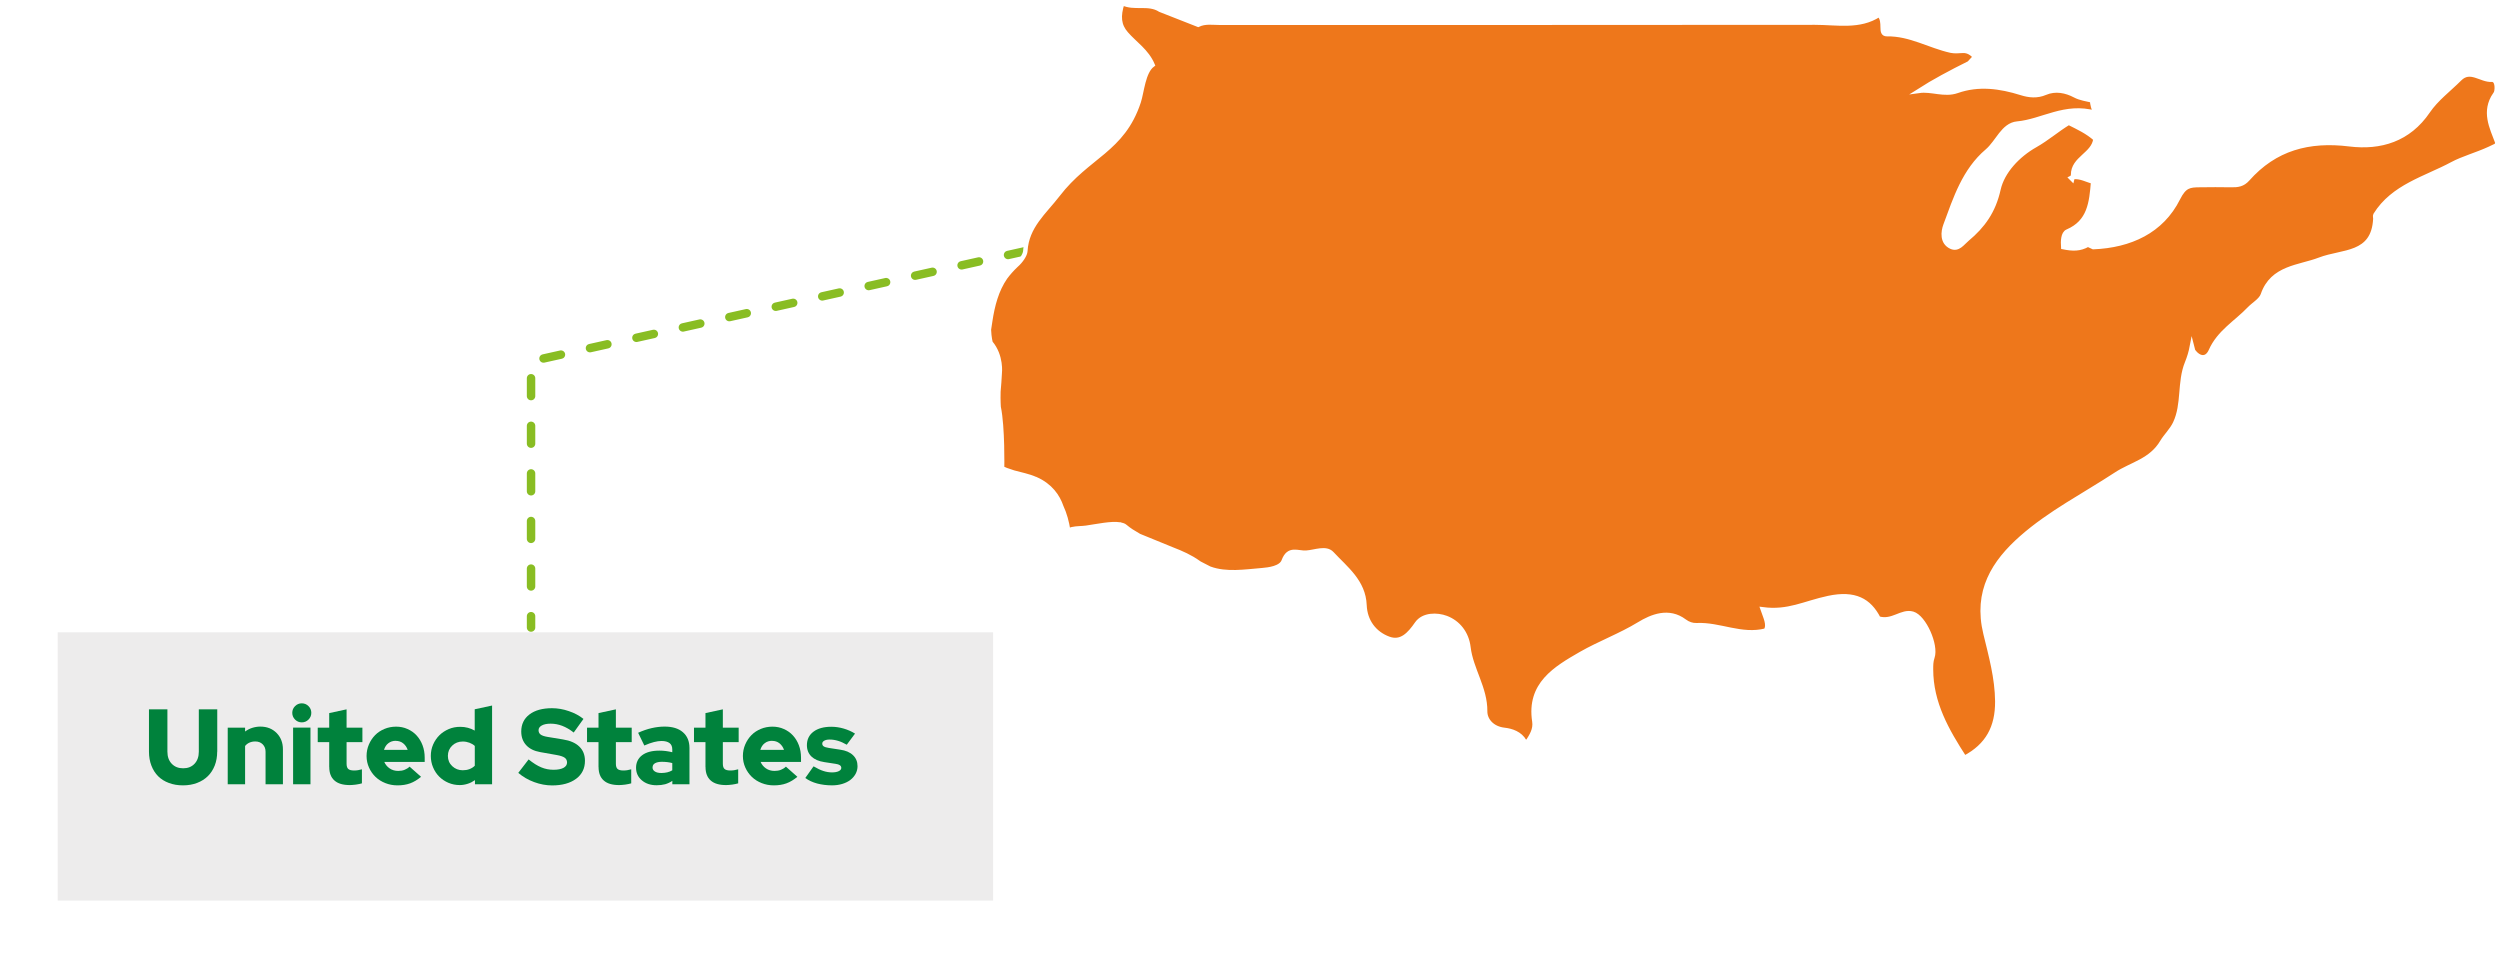 <?xml version="1.0" encoding="UTF-8"?><svg id="Capa_2" xmlns="http://www.w3.org/2000/svg" xmlns:xlink="http://www.w3.org/1999/xlink" viewBox="0 0 420.25 161.98"><defs><style>.cls-1{fill:#edecec;filter:url(#drop-shadow-1);}.cls-2{fill:#00823c;}.cls-3{fill:none;stroke:#89bd23;stroke-dasharray:0 0 3 5;stroke-linecap:round;stroke-linejoin:round;stroke-width:1.42px;}.cls-4{fill:#ee771b;stroke:#fff;stroke-miterlimit:10;stroke-width:.75px;}</style><filter id="drop-shadow-1" filterUnits="userSpaceOnUse"><feOffset dx="3.12" dy="3.12"/><feGaussianBlur result="blur" stdDeviation="3.12"/><feFlood flood-color="#000" flood-opacity=".25"/><feComposite in2="blur" operator="in"/><feComposite in="SourceGraphic"/></filter></defs><g id="Presencia_exportadora"><polyline class="cls-3" points="172.38 42.21 89.27 60.73 89.27 105.49"/><path class="cls-4" d="m419.45,15.91c.38-.57.47-2.57-.59-2.51-1.82.11-3.6-1.93-5.39-.14-1.79,1.79-3.92,3.37-5.32,5.43-3.26,4.81-8.03,6.19-13.18,5.56-6.86-.85-12.56.68-17.15,5.86-.81.91-1.66,1.02-2.72,1-1.79-.04-3.59-.02-5.38,0-1.65.02-2.52.1-3.59,2.24-2.76,5.53-8.06,7.93-14.25,8.19l-.9-.42c-1.35.78-2.57.74-4.15.42-.07-.97-.04-2.3.7-2.62,3.73-1.59,4.04-4.83,4.33-8.39-1.07-.25-2.09-.91-3.36-.77-.03,0-.06.02-.1.04l-.07.29c-.06-.06-.11-.11-.17-.17.08-.04.16-.09.24-.13l.09-.38c-.04-2.8,3.46-3.43,3.76-6.06-1.33-1.19-2.89-1.92-4.5-2.72-1.91,1.15-3.62,2.66-5.62,3.79-2.94,1.66-5.52,4.41-6.19,7.4-.82,3.69-2.59,6.15-5.26,8.38-.82.69-1.52,1.82-2.69,1.28-1.58-.73-1.36-2.53-.95-3.63,1.67-4.51,3.16-9.19,7.01-12.46,1.76-1.5,2.68-4.39,5.04-4.61,4.27-.39,8-3.25,13.16-1.8-.34-.69-.51-1.39-.58-2.1-.94-.24-1.91-.33-2.88-.84-1.46-.77-3.25-1.18-5-.43-1.34.57-2.66.46-4.04.02-3.54-1.11-7.15-1.61-10.76-.34-2.16.76-4.27-.32-6.4-.02,2.38-1.52,5.37-3.13,8.42-4.64l1-1.08c-.55-.59-1.16-1.03-2.02-1.01-.67.02-1.37.12-2.02-.02-3.61-.79-6.86-2.85-10.78-2.78-1.34.02-.12-2.09-1.32-3.26-3.26,2.16-7.08,1.32-10.8,1.32-33.32.04-66.64.02-99.96.03-1.24,0-2.51-.24-3.7.33l-6.39-2.51c-1.98-1.27-4.35-.14-6.35-1.14-.72,2.21-.59,3.75.65,5.16,1.46,1.68,3.44,2.91,4.43,5.23-1.58,1.18-1.78,4.52-2.34,6.23-2.7,8.16-8.54,9.03-13.59,15.61-2.25,2.93-5.23,5.3-5.46,9.45-.03.64-.74,1.7-1.54,2.39-.71.67-1.31,1.35-1.82,2.04-1.49,2.15-2.15,4.71-2.55,7.35-.07.44-.16.95-.22,1.45.05,1.33.28,2.18.28,2.18,1.91,2.26,1.54,5.15,1.54,5.15,0,0,0,0,0,.01-.03,1.02-.15,2.05-.22,3.07-.04,1.59.04,2.6.04,2.6.71,3.37.58,10.28.58,10.28.23.11.46.2.69.3.35.13.78.27,1.24.42,1.27.36,2.52.57,3.69,1.1.01,0,.03,0,.03,0,2.5,1.1,3.72,2.93,4.3,4.63.59,1.26.94,2.61,1.16,4l.66-.2c.78-.18,1.59-.13,2.37-.24,1.78-.25,4.23-.8,5.67-.55h.06s.04.02.04.02c.3.06.58.15.76.31.34.29.7.55,1.06.79l1.29.78s.03.01.04.02l5.58,2.28h0c1.53.59,3.03,1.25,4.39,2.23.06.05.13.08.2.13l1.69.87s.01,0,.02,0c2.75,1,5.89.49,8.79.25,1.06-.09,3.16-.33,3.61-1.56.86-2.31,2.34-1.28,3.8-1.38,1.48-.1,3.31-.93,4.3.15,2.33,2.51,5.33,4.7,5.48,8.68.11,2.71,1.67,4.75,4.05,5.63,2.12.79,3.5-.72,4.76-2.54,1.08-1.55,3.4-1.52,4.92-.95,2.02.76,3.46,2.56,3.74,4.93.44,3.71,2.85,6.86,2.81,10.77-.01,1.46,1.16,2.89,3.24,3.12,1.19.13,2.65.6,3.38,1.93l.5.11c.67-1.06,1.37-2.11,1.16-3.47-.97-6.26,3.56-8.9,7.81-11.35,3.16-1.81,6.62-3.07,9.79-5,2.1-1.28,4.98-2.5,7.65-.48.6.45,1.3.69,2.02.66,3.9-.19,7.51,1.95,11.63.9.63-.96-.07-2.25-.52-3.57,4.33.57,6.97-1.03,11.06-1.9,4.43-.94,6.84.4,8.4,3.44,2.36.71,3.89-1.34,5.76-.8,1.92.56,4,5.28,3.31,7.31-.25.73-.24,1.38-.24,2.04,0,5.66,2.67,10.31,5.63,14.88,3.9-2.05,5.55-5.15,5.52-9.5-.03-3.94-1.1-7.75-1.98-11.39-1.74-7.15,1.42-12.02,6.05-16.11,4.76-4.2,10.55-7.16,15.87-10.65,2.66-1.75,5.9-2.27,7.79-5.49.56-.95,1.61-1.94,2.17-3.14,1.5-3.21.67-6.86,1.99-10.11.37-.9.65-1.84.83-2.79l.2.78c1.01,1.36,2.3,1.49,2.97-.03,1.38-3.13,4.26-4.74,6.46-7.04.77-.8,1.96-1.44,2.29-2.38,1.58-4.63,6.12-4.58,9.54-5.9,3.87-1.49,9.05-.67,9.37-6.86.01-.22-.09-.5.01-.67,2.97-4.79,8.4-6.11,12.9-8.53,1.82-.98,4.21-1.62,6.27-2.58.4-.19.8-.38,1.2-.57l.14-.45c-.99-2.66-2.36-5.23-.41-8.13Z"/><rect class="cls-1" x="6.58" y="103.17" width="157.24" height="45.1"/><path class="cls-2" d="m36.51,126.35c0,.85-.14,1.63-.41,2.33-.28.7-.66,1.3-1.16,1.79-.5.49-1.1.87-1.81,1.14s-1.49.41-2.36.41-1.65-.13-2.37-.4c-.71-.26-1.32-.64-1.81-1.13-.49-.49-.87-1.09-1.14-1.79-.27-.7-.41-1.48-.41-2.35v-7.11h3.1v7.11c0,.85.24,1.53.73,2.04.49.51,1.12.76,1.92.76s1.43-.25,1.91-.76c.48-.51.72-1.19.72-2.04v-7.11h3.1v7.11Z"/><path class="cls-2" d="m38.28,131.84v-9.52h2.92v.65c.35-.26.74-.47,1.18-.61.44-.14.9-.22,1.38-.22,1.12,0,2.03.36,2.74,1.08.71.72,1.06,1.64,1.06,2.75v5.87h-2.92v-5.47c0-.52-.16-.93-.48-1.25-.32-.32-.73-.48-1.25-.48-.37,0-.7.07-.99.2-.29.13-.53.32-.72.56v6.44h-2.92Z"/><path class="cls-2" d="m50.73,121.43c-.44,0-.82-.16-1.13-.47-.31-.31-.47-.69-.47-1.13s.16-.82.47-1.13.69-.47,1.13-.47.82.16,1.13.47c.31.31.47.69.47,1.13s-.16.82-.47,1.13c-.31.31-.69.47-1.13.47Zm1.46.88v9.52h-2.92v-9.52h2.92Z"/><path class="cls-2" d="m55.34,128.94v-4.19h-1.93v-2.43h1.93v-2.45l2.92-.63v3.08h2.66v2.43h-2.66v3.62c0,.42.09.72.28.89.19.17.51.26.98.26.23,0,.44-.02.65-.05.2-.03.43-.08.67-.15v2.36c-.26.08-.6.15-1.01.21-.41.05-.75.08-1.03.08-1.14,0-2-.25-2.58-.77-.58-.51-.87-1.26-.87-2.26Z"/><path class="cls-2" d="m70.78,130.58c-.6.5-1.21.87-1.84,1.1-.63.23-1.34.34-2.13.34-.72,0-1.4-.13-2.03-.38-.64-.25-1.19-.6-1.65-1.04-.46-.44-.83-.97-1.1-1.57s-.41-1.25-.41-1.94.13-1.33.39-1.94c.26-.61.61-1.13,1.05-1.58s.97-.79,1.57-1.04,1.26-.38,1.95-.38,1.34.13,1.93.4c.59.26,1.1.62,1.52,1.08s.76,1.01,1,1.65c.24.64.36,1.33.36,2.08v.72h-6.79c.19.44.49.81.9,1.09.41.28.89.42,1.44.42.4,0,.76-.06,1.08-.19s.6-.3.83-.53l1.93,1.71Zm-4.25-6.05c-.48,0-.89.13-1.24.4-.35.26-.59.64-.74,1.12h3.98c-.16-.46-.41-.82-.76-1.1-.35-.28-.77-.41-1.23-.41Z"/><path class="cls-2" d="m79.84,131.84v-.7c-.37.26-.77.47-1.21.61-.43.14-.88.22-1.35.22-.67,0-1.31-.13-1.9-.38-.59-.25-1.11-.6-1.55-1.04s-.78-.96-1.03-1.56c-.25-.59-.38-1.23-.38-1.92s.13-1.32.39-1.92c.26-.59.61-1.11,1.05-1.55.44-.44.97-.78,1.57-1.04s1.25-.38,1.94-.38c.44,0,.87.05,1.28.16.41.11.79.26,1.15.47v-3.58l2.92-.63v13.23h-2.88Zm-4.55-4.77c0,.68.24,1.26.73,1.72s1.08.69,1.77.69c.41,0,.78-.06,1.12-.19.34-.13.64-.31.9-.57v-3.33c-.25-.23-.55-.41-.9-.54-.35-.13-.72-.2-1.12-.2-.71,0-1.3.23-1.78.69s-.72,1.03-.72,1.72Z"/><path class="cls-2" d="m87.13,129.91l1.73-2.25c.76.61,1.46,1.06,2.12,1.33.66.28,1.35.41,2.07.41s1.26-.11,1.67-.32c.4-.22.6-.52.6-.9,0-.35-.13-.62-.4-.81s-.72-.34-1.34-.45l-2.77-.49c-1.02-.18-1.81-.57-2.36-1.17-.55-.6-.83-1.36-.83-2.29,0-1.21.46-2.17,1.38-2.87s2.18-1.05,3.79-1.05c.94,0,1.88.16,2.83.49.95.32,1.77.76,2.46,1.31l-1.64,2.29c-.66-.52-1.31-.89-1.94-1.13-.63-.24-1.28-.36-1.94-.36-.62,0-1.12.1-1.48.3-.37.2-.55.47-.55.8,0,.31.12.56.35.73s.61.3,1.14.39l2.61.43c1.21.19,2.13.59,2.76,1.21.63.61.94,1.4.94,2.38,0,1.27-.49,2.28-1.48,3.02-.99.74-2.34,1.12-4.04,1.12-1.01,0-2.01-.19-3.02-.56s-1.89-.89-2.67-1.55Z"/><path class="cls-2" d="m100.61,128.94v-4.19h-1.93v-2.43h1.93v-2.45l2.92-.63v3.08h2.66v2.43h-2.66v3.62c0,.42.09.72.28.89.19.17.51.26.98.26.23,0,.44-.02.65-.05.2-.03.43-.08.67-.15v2.36c-.26.08-.6.15-1.01.21-.41.05-.75.08-1.03.08-1.14,0-2-.25-2.58-.77-.58-.51-.87-1.26-.87-2.26Z"/><path class="cls-2" d="m110.37,132c-1.01,0-1.84-.28-2.48-.83-.65-.55-.97-1.26-.97-2.12s.35-1.6,1.04-2.11,1.65-.76,2.89-.76c.37,0,.74.02,1.1.07.36.05.71.11,1.06.2v-.47c0-.48-.15-.84-.46-1.07-.31-.23-.76-.35-1.36-.35-.37,0-.79.06-1.26.18-.47.12-1.01.31-1.62.58l-1.04-2.14c.77-.35,1.52-.61,2.26-.78.74-.17,1.47-.26,2.19-.26,1.32,0,2.35.31,3.08.95.73.63,1.1,1.52,1.1,2.65v6.1h-2.88v-.58c-.38.26-.79.45-1.21.57-.43.11-.9.17-1.41.17Zm-.68-3.01c0,.3.13.53.4.7.26.17.63.25,1.1.25.35,0,.67-.04.98-.11.31-.07.58-.19.84-.34v-1.22c-.28-.07-.56-.13-.85-.16s-.58-.05-.88-.05c-.5,0-.89.08-1.17.24s-.41.39-.41.69Z"/><path class="cls-2" d="m118.59,128.94v-4.19h-1.93v-2.43h1.93v-2.45l2.92-.63v3.08h2.66v2.43h-2.66v3.62c0,.42.09.72.28.89.19.17.51.26.98.26.23,0,.44-.02.65-.05.2-.03.43-.08.67-.15v2.36c-.26.08-.6.15-1.01.21-.41.05-.75.08-1.03.08-1.14,0-2-.25-2.58-.77-.58-.51-.87-1.26-.87-2.26Z"/><path class="cls-2" d="m134.04,130.58c-.6.5-1.21.87-1.84,1.1-.63.23-1.34.34-2.13.34-.72,0-1.4-.13-2.03-.38-.64-.25-1.19-.6-1.65-1.04-.46-.44-.83-.97-1.1-1.57s-.41-1.25-.41-1.94.13-1.33.39-1.94c.26-.61.61-1.13,1.05-1.58s.97-.79,1.57-1.04,1.26-.38,1.95-.38,1.34.13,1.93.4c.59.26,1.1.62,1.52,1.08s.76,1.01,1,1.65c.24.64.36,1.33.36,2.08v.72h-6.79c.19.44.49.81.9,1.09.41.28.89.42,1.44.42.4,0,.76-.06,1.08-.19s.6-.3.83-.53l1.93,1.71Zm-4.25-6.05c-.48,0-.89.13-1.24.4-.35.26-.59.64-.74,1.12h3.98c-.16-.46-.41-.82-.76-1.1-.35-.28-.77-.41-1.23-.41Z"/><path class="cls-2" d="m135.37,130.78l1.39-1.96c.6.36,1.15.62,1.64.78.49.16.98.24,1.46.24s.86-.07,1.14-.21c.28-.14.42-.32.42-.55,0-.18-.08-.33-.23-.44-.16-.11-.4-.2-.74-.24l-1.89-.29c-.94-.14-1.66-.46-2.16-.94-.5-.49-.76-1.12-.76-1.9,0-.96.37-1.72,1.1-2.27s1.73-.83,3.01-.83c.68,0,1.37.1,2.06.3.69.2,1.33.48,1.92.85l-1.39,1.87c-.52-.3-1.01-.52-1.48-.66-.47-.14-.94-.21-1.4-.21-.37,0-.67.06-.9.19-.23.13-.34.29-.34.5,0,.19.08.34.25.46.17.11.46.2.86.26l1.89.29c.94.13,1.66.44,2.17.93.51.49.76,1.1.76,1.85,0,.46-.11.88-.32,1.28-.22.4-.51.74-.89,1.03-.38.29-.83.51-1.36.67-.53.16-1.1.24-1.71.24-.9,0-1.74-.11-2.51-.31-.77-.21-1.44-.52-1.99-.93Z"/></g></svg>